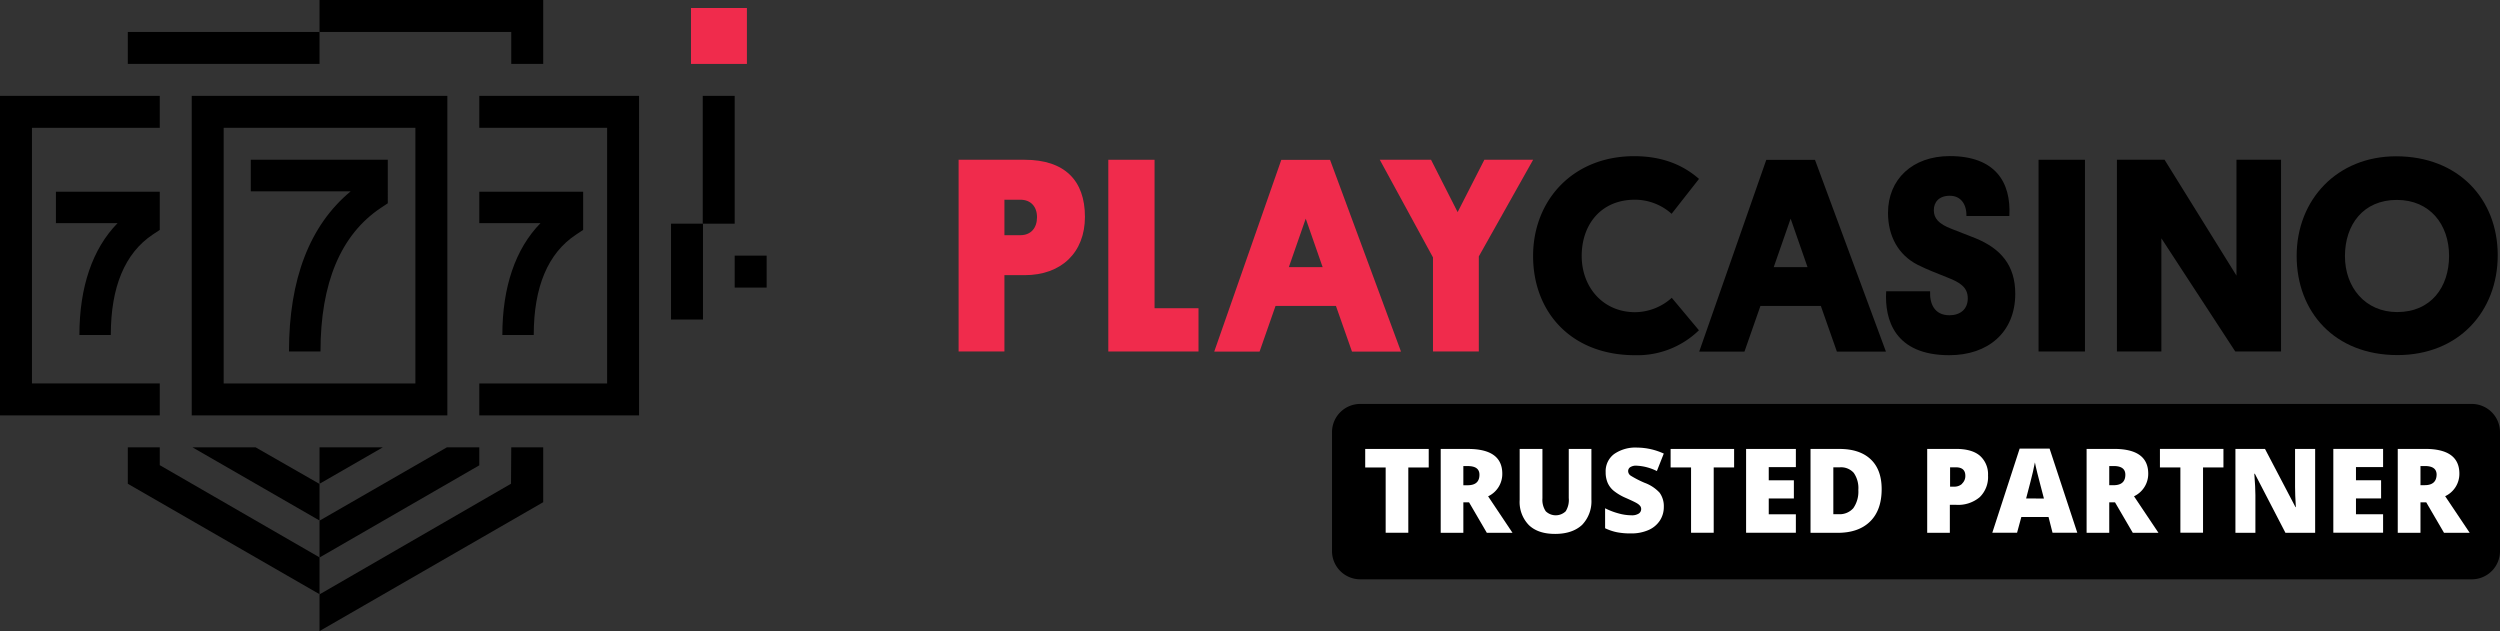 <svg xmlns="http://www.w3.org/2000/svg" viewBox="0 0 625.91 158"><rect x="0" y="0" width="625.91" height="158" fill="#333333" stroke="none"/><defs><style>.cls-1{fill:#f02b4c;}.cls-2{fill:#fff;}</style></defs><title>Asset 34</title><g id="Layer_2" data-name="Layer 2"><g id="Layer_1-2" data-name="Layer 1"><path class="cls-1" d="M256.53,68.89h-5.06V88H240V40h16.51c10.06,0,15.12,5.2,15.12,14.28C271.63,63.2,265.75,68.89,256.53,68.89ZM251.47,50v8.88h4c2.64,0,4.16-1.8,4.16-4.51S258,50,255.47,50Z"/><path class="cls-1" d="M277.48,88V40h11.58V77.17h11V88Z"/><path class="cls-1" d="M334.47,76.59H319.35l-4,11.44H304l16.79-48H333l17.76,48H338.49Zm-11.79-9.71h8.46l-4.23-12.14Z"/><path class="cls-1" d="M345.45,40h12.83l6.66,13.11L371.63,40h12.21l-13.6,24.2V88H358.77V64.45Z"/><path class="cls-1" d="M173,2h14V16H173Z"/><path d="M168,56h8V80h-8Z"/><path d="M175.94,24h8V56h-8Z"/><path d="M80.24,88H72.35c0-18.13,5.19-31.59,15.44-40.09h-25V40h34.3V50.89l-1.76,1.17C85.33,58.75,80.24,70.84,80.24,88Z"/><path d="M27.74,83.87H19.88c0-12,3.28-21.6,9.55-28H14V48H40v9.56l-1.75,1.16C31.28,63.36,27.74,71.83,27.74,83.87Z"/><path d="M133.63,83.87h-7.86c0-12,3.28-21.6,9.55-28H120V48h26v9.56l-1.75,1.16C137.19,63.36,133.63,71.83,133.63,83.87Z"/><path d="M183.94,64h8v8h-8Z"/><path d="M120,24v8h32V96H120v8h40V24Z"/><path d="M40,32V24H0v80H40V96H8V32Z"/><path d="M80,8v8H32V8Z"/><path d="M48,24v80h64V24Zm56,72H56V32h48Z"/><path d="M40,116.46V112H32v9.12L80,148.77v-9.22Z"/><path d="M80,130.35v9.23l40-23.08V112h-8.12Z"/><path d="M127.94,121.11h0L80,148.81V158l56-32.27V112h-8Z"/><path d="M80,121.12,95.84,112H80Z"/><path d="M80,121.16,64,112H48.19L80,130.32Z"/><path d="M80,0V8h48v8h8V0Z"/><path d="M425.35,82.69a22.12,22.12,0,0,1-16,6.24c-16,0-25.52-10.82-25.52-24.83s10-25,25.31-25c7.29,0,12.42,2.36,16.23,5.69l-6.86,8.74A13.77,13.77,0,0,0,409.33,50C400.8,50,396,56.25,396,64.08s5.34,14.08,13.39,14.08a13.87,13.87,0,0,0,9.16-3.6Z"/><path d="M455.87,76.59H440.75l-4,11.44H425.42l16.79-48h12.2l17.76,48H459.89Zm-11.79-9.71h8.46l-4.23-12.14Z"/><path d="M488.63,57.31l6,2.35c6.25,2.57,9.92,6.73,9.92,13.88,0,9.71-6.86,15.39-16.51,15.39-13.73,0-16.23-8.94-15.81-16h11c-.14,3,1,6,4.85,6,2.64,0,4.58-1.46,4.58-4.23s-1.94-4-5.06-5.21c-2.43-1-4.86-1.87-7.49-3.19-4.86-2.49-7.42-7.21-7.42-13,0-8.39,6.1-14.22,15.46-14.22,11.31,0,15.4,6.45,14.92,15H492.32c.07-3-1.45-5.07-4.16-5.07s-4,1.6-4,3.61S485.32,56.06,488.63,57.31Z"/><path d="M522,88H510.38V40H522Z"/><path d="M541.13,59.66V88H530V40h11.93l18,29V40h11.16V88H559.63Z"/><path d="M599.89,39.13c15.67,0,25.45,10.76,25.45,24.77s-9.71,25-25.11,25C584.56,88.9,575,78.15,575,64.07s10.12-24.94,24.9-24.94Zm.27,39c8.47,0,13-6.24,13-14.08s-4.81-14-13.07-14c-8.46,0-13,6.25-13,14.08s5.1,14,13.07,14Z"/><path d="M625.91,138V108.13a7.07,7.07,0,0,0-7-7l-278.37,0a7.07,7.07,0,0,0-7.05,7v29.91a7.07,7.07,0,0,0,7.05,7l278.37,0A7.06,7.06,0,0,0,625.91,138Z"/><polygon class="cls-2" points="357.7 112.4 341.8 112.4 341.8 117.04 346.92 117.04 346.92 133.38 352.59 133.38 352.59 117.04 357.7 117.04 357.7 112.4"/><path class="cls-2" d="M376.12,118.6q0-6.19-8.55-6.2H360.7v21h5.67v-7.63h1.43l4.45,7.63h6.43l-6.11-9.14A6.17,6.17,0,0,0,376.12,118.6Zm-8.69,2.89h-1.06v-4.8h1.11c1.95,0,2.92.72,2.92,2.17C370.4,120.61,369.41,121.49,367.43,121.49Z"/><path class="cls-2" d="M392.76,112.4v12.28A5.36,5.36,0,0,1,392,128a3.59,3.59,0,0,1-5,0,5.07,5.07,0,0,1-.83-3.23V112.4h-5.7v12.76a8.29,8.29,0,0,0,2.31,6.31q2.3,2.21,6.59,2.2t6.73-2.26a8.51,8.51,0,0,0,2.33-6.38V112.4Z"/><path class="cls-2" d="M411.73,120.87a25.74,25.74,0,0,1-3.46-1.78,1.4,1.4,0,0,1-.64-1.11,1.16,1.16,0,0,1,.5-1,2.63,2.63,0,0,1,1.61-.39,12.59,12.59,0,0,1,5.08,1.35l1.73-4.38a16.33,16.33,0,0,0-6.64-1.5,9.32,9.32,0,0,0-5.8,1.62,5.37,5.37,0,0,0-2.11,4.52,6.64,6.64,0,0,0,.5,2.68,5.42,5.42,0,0,0,1.52,2,13,13,0,0,0,3.08,1.81q2.26,1,2.79,1.35a2.86,2.86,0,0,1,.76.65,1.25,1.25,0,0,1,.24.76,1.34,1.34,0,0,1-.59,1.12,3.16,3.16,0,0,1-1.86.44,12.21,12.21,0,0,1-3.21-.47,17,17,0,0,1-3.37-1.29v5a12.64,12.64,0,0,0,2.95,1,17.42,17.42,0,0,0,3.52.3,10.63,10.63,0,0,0,4.38-.84,6.5,6.5,0,0,0,2.85-2.36,6.18,6.18,0,0,0,1-3.46,5.73,5.73,0,0,0-1.05-3.53A9.63,9.63,0,0,0,411.73,120.87Z"/><polygon class="cls-2" points="434.16 112.4 418.26 112.4 418.26 117.03 423.38 117.03 423.38 133.38 429.05 133.38 429.05 117.03 434.16 117.03 434.16 112.4"/><polygon class="cls-2" points="442.83 128.76 442.83 124.8 449.12 124.8 449.12 120.25 442.83 120.25 442.83 116.95 449.62 116.95 449.62 112.4 437.16 112.4 437.16 133.38 449.62 133.38 449.62 128.76 442.83 128.76"/><path class="cls-2" d="M460.56,112.4h-7.27v21h6.79q5.24,0,8.13-2.84t2.89-8.1q0-4.87-2.74-7.46T460.56,112.4ZM464,127.23a4.55,4.55,0,0,1-3.78,1.5H459V117h1.65a4.23,4.23,0,0,1,3.47,1.4,6.64,6.64,0,0,1,1.14,4.27A7.21,7.21,0,0,1,464,127.23Z"/><path class="cls-2" d="M495.73,114.13q-2-1.74-6-1.74H482.5v21h5.67v-7h1.59a8.34,8.34,0,0,0,5.89-1.92,7,7,0,0,0,2.08-5.43A6.2,6.2,0,0,0,495.73,114.13Zm-4.5,7a2.81,2.81,0,0,1-2,.71h-1V117h1.46c1.57,0,2.36.71,2.36,2.13A2.58,2.58,0,0,1,491.23,121.08Z"/><path class="cls-2" d="M505.65,112.31l-6.85,21.07H505l1.07-3.94h6.81l1,3.94h6.2l-6.94-21.07Zm1.62,12.48q1.31-4.94,1.69-6.61c.25-1.12.42-1.93.51-2.41.09.52.29,1.39.59,2.61s.56,2.2.77,3l.9,3.44Z"/><path class="cls-2" d="M537.84,118.59q0-6.2-8.55-6.2h-6.88v21h5.67v-7.63h1.44l4.45,7.63h6.43l-6.12-9.14A6.2,6.2,0,0,0,537.84,118.59Zm-8.7,2.89h-1.06v-4.8h1.12c1.94,0,2.91.73,2.91,2.17C532.11,120.6,531.12,121.48,529.14,121.48Z"/><polygon class="cls-2" points="556.67 112.39 540.77 112.39 540.77 117.03 545.89 117.03 545.89 133.37 551.56 133.37 551.56 117.03 556.67 117.03 556.67 112.39"/><path class="cls-2" d="M574.6,112.39v9.49c0,1.28.06,3,.2,5.09h-.09l-7.64-14.58h-7.4v21h5v-9.45c0-1.23-.09-3-.27-5.33h.13l7.66,14.78h7.44v-21Z"/><polygon class="cls-2" points="589.85 128.75 589.85 124.79 596.14 124.79 596.14 120.24 589.85 120.24 589.85 116.94 596.64 116.94 596.64 112.39 584.18 112.39 584.18 133.37 596.64 133.37 596.64 128.75 589.85 128.75"/><path class="cls-2" d="M612.18,124.23a6.18,6.18,0,0,0,3.56-5.64q0-6.2-8.55-6.2h-6.88v21H606v-7.63h1.44l4.45,7.63h6.43Zm-5.13-2.76H606v-4.79h1.12c1.94,0,2.92.72,2.92,2.17C610,120.6,609,121.47,607.05,121.47Z"/></g></g></svg>